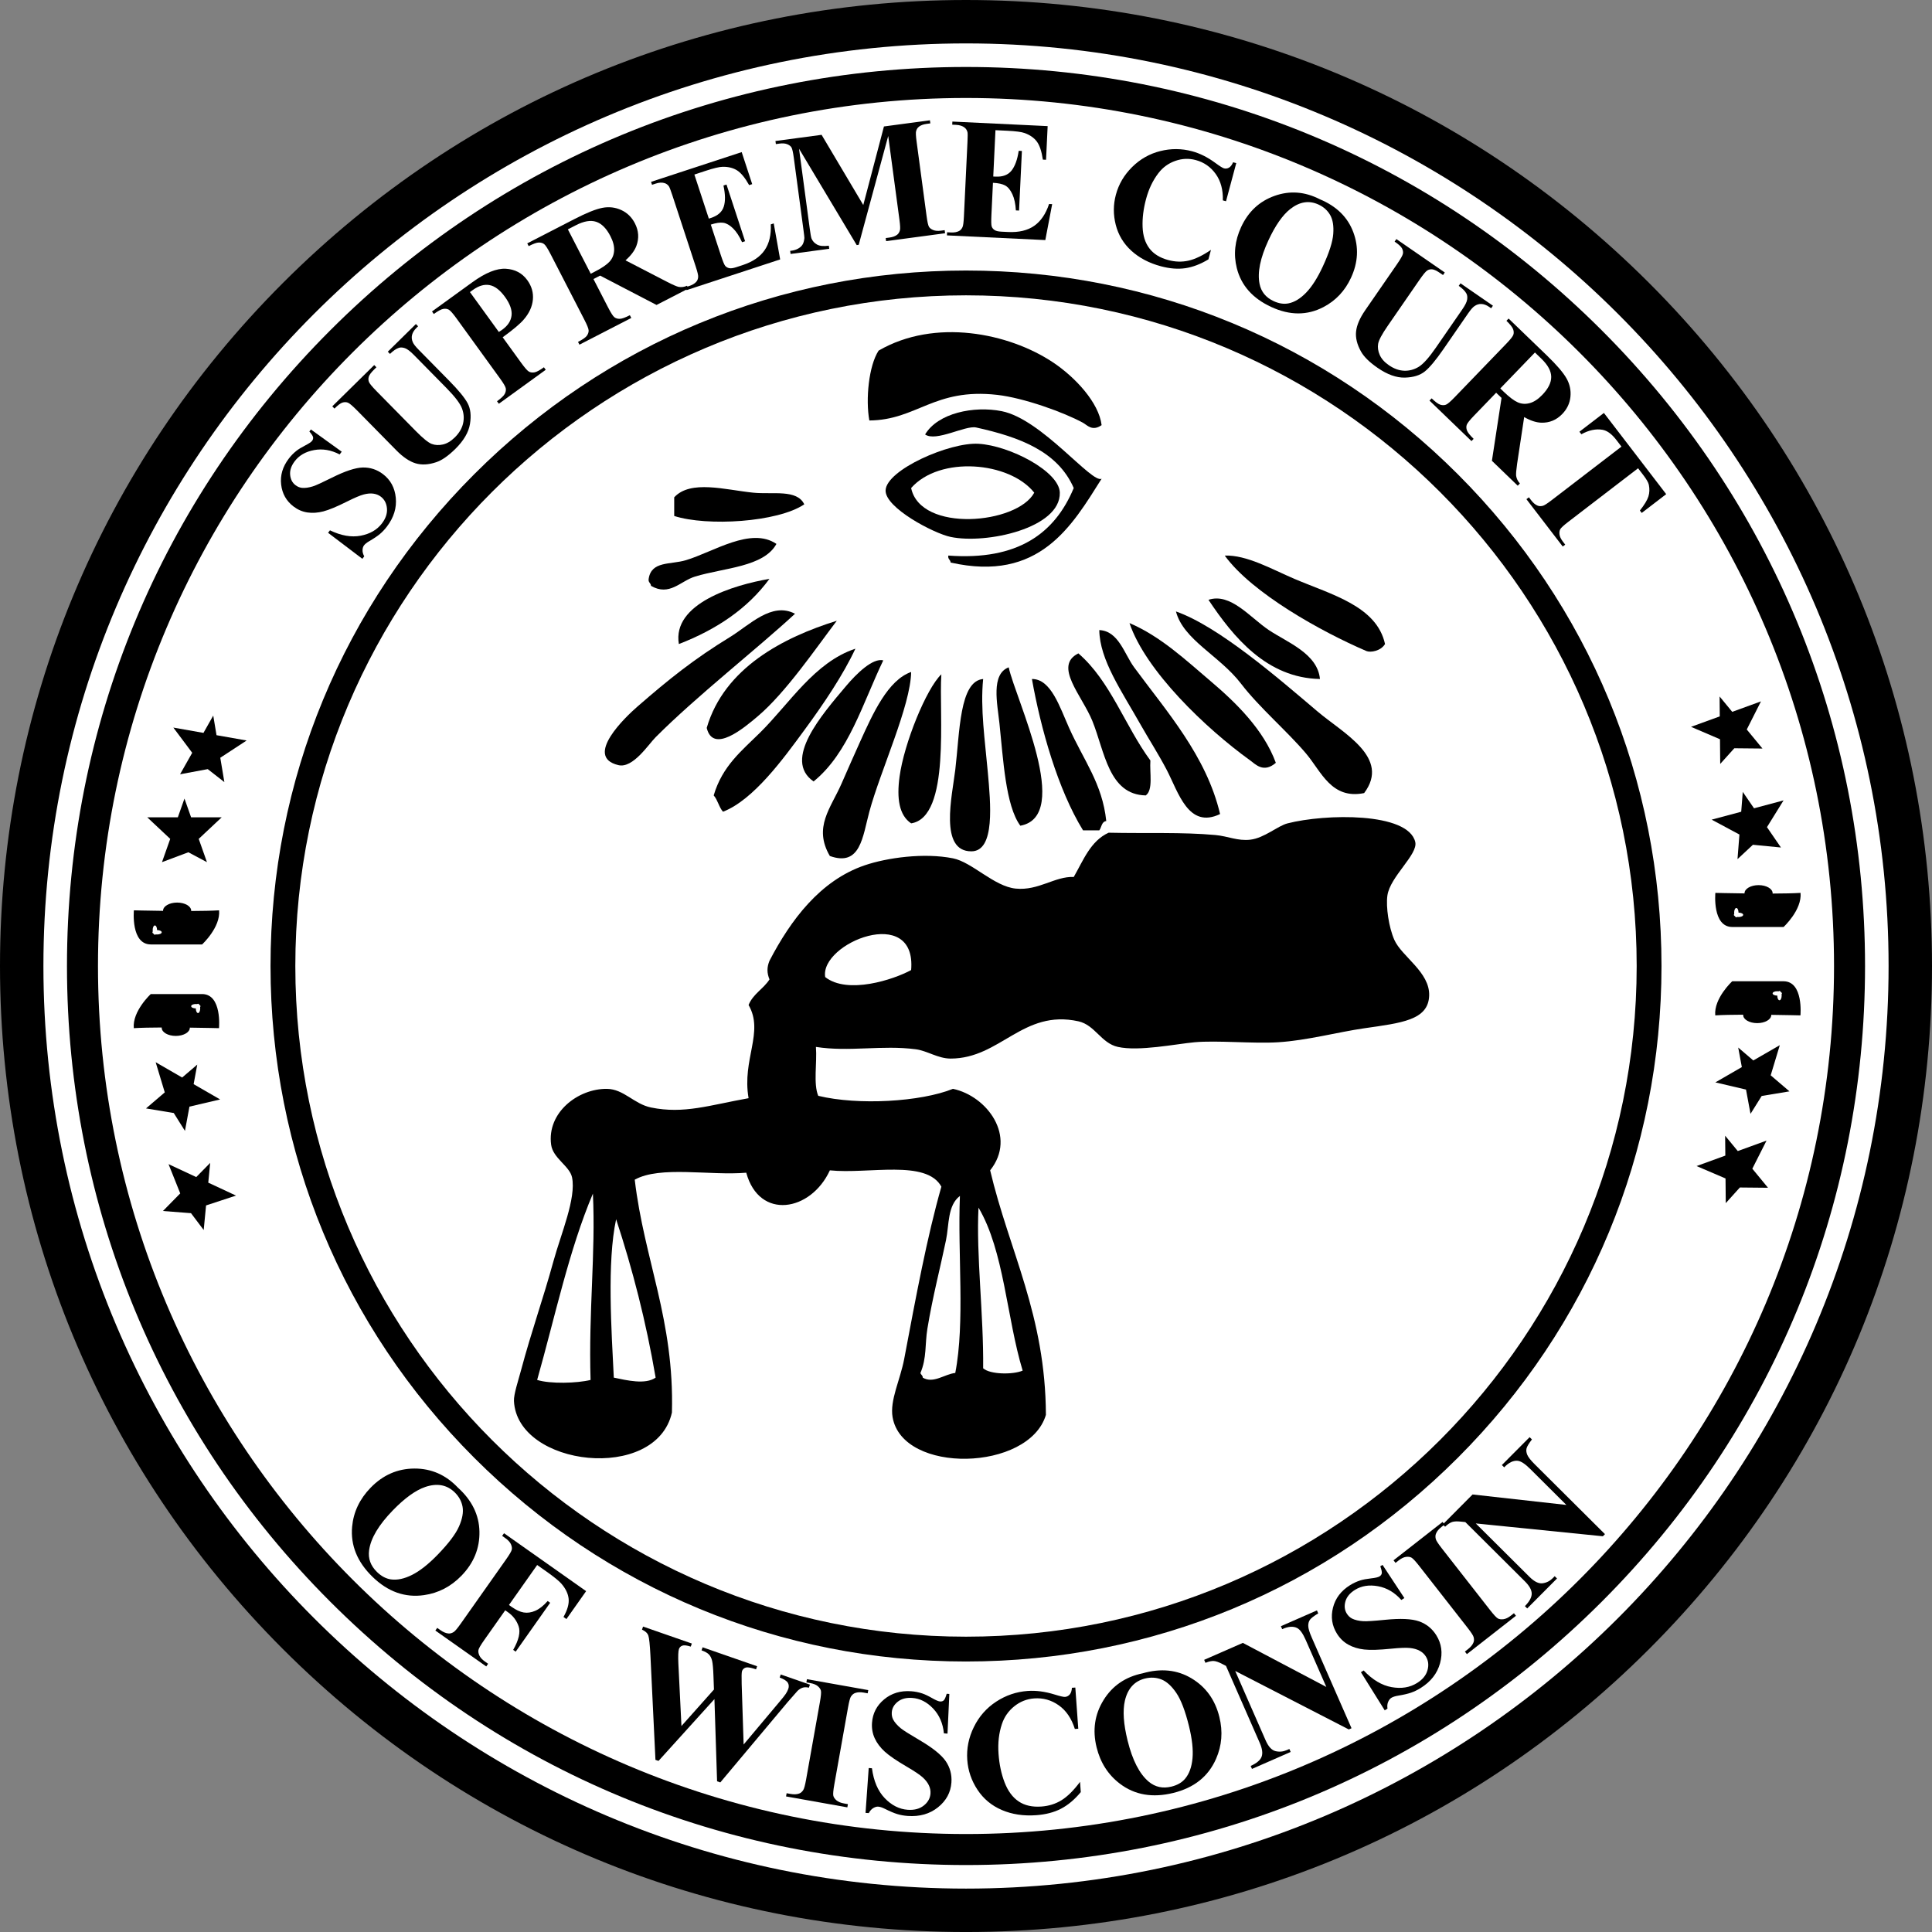 <?xml version="1.0" encoding="UTF-8" standalone="no"?>
<!-- Generator: Adobe Illustrator 15.1.0, SVG Export Plug-In . SVG Version: 6.00 Build 0)  -->

<svg
   xmlns:dc="http://purl.org/dc/elements/1.1/"
   xmlns:cc="http://creativecommons.org/ns#"
   xmlns:rdf="http://www.w3.org/1999/02/22-rdf-syntax-ns#"
   xmlns:svg="http://www.w3.org/2000/svg"
   xmlns="http://www.w3.org/2000/svg"
   xmlns:sodipodi="http://sodipodi.sourceforge.net/DTD/sodipodi-0.dtd"
   xmlns:inkscape="http://www.inkscape.org/namespaces/inkscape"
   version="1.1"
   id="Layer_4"
   x="0px"
   y="0px"
   width="249.999"
   height="250.001"
   viewBox="0 0 249.999 250.001"
   enable-background="new 0 0 255 255.001"
   xml:space="preserve"
   inkscape:version="0.48.1 "
   sodipodi:docname="AJAX.svg"><rect x="0" y="0" width="249.999" height="250.001" fill="#808080" stroke="none"/><defs
   id="defs158" /><sodipodi:namedview
   pagecolor="#ffffff"
   bordercolor="#666666"
   borderopacity="1"
   objecttolerance="10"
   gridtolerance="10"
   guidetolerance="10"
   inkscape:pageopacity="0"
   inkscape:pageshadow="2"
   inkscape:window-width="640"
   inkscape:window-height="480"
   id="namedview156"
   showgrid="false"
   fit-margin-top="0"
   fit-margin-left="0"
   fit-margin-right="0"
   fit-margin-bottom="0"
   inkscape:zoom="1.0235254"
   inkscape:cx="125"
   inkscape:cy="125.0005"
   inkscape:window-x="0"
   inkscape:window-y="0"
   inkscape:window-maximized="0"
   inkscape:current-layer="g7" />
<g
   id="g3"
   transform="translate(-2.5,-2.5)">
	<circle
   cx="127.5"
   cy="128.167"
   r="122.191"
   id="circle5"
   sodipodi:cx="127.5"
   sodipodi:cy="128.16701"
   sodipodi:rx="122.191"
   sodipodi:ry="122.191"
   style="fill:#ffffff"
   d="m 249.691,128.167 c 0,67.484 -54.707,122.191 -122.191,122.191 -67.484,0 -122.191,-54.707 -122.191,-122.191 C 5.309,60.683 60.016,5.976 127.5,5.976 c 67.484,0 122.191,54.707 122.191,122.191 z" />
	<g
   id="g7">
		<path
   d="m 127.5,217.496 c -24.038,0 -46.638,-9.361 -63.636,-26.359 C 46.866,174.139 37.505,151.539 37.505,127.5 c 0,-24.039 9.361,-46.638 26.359,-63.636 16.998,-16.998 39.598,-26.358 63.636,-26.358 24.039,0 46.639,9.361 63.637,26.358 16.998,16.998 26.359,39.598 26.359,63.636 0,24.039 -9.361,46.639 -26.359,63.637 -16.998,16.998 -39.598,26.359 -63.637,26.359 z m 0,-176.781 c -47.853,0 -86.785,38.932 -86.785,86.785 0,47.854 38.932,86.785 86.785,86.785 47.854,0 86.785,-38.932 86.785,-86.785 0,-47.853 -38.931,-86.785 -86.785,-86.785 z"
   id="path9"
   inkscape:connector-curvature="0" />
		<path
   d="m 127.5,243.835 c -31.074,0 -60.288,-12.101 -82.261,-34.073 C 23.266,187.79 11.166,158.574 11.166,127.5 11.166,96.426 23.267,67.212 45.239,45.24 67.212,23.267 96.426,11.166 127.5,11.166 c 31.074,0 60.288,12.101 82.262,34.074 21.973,21.973 34.073,51.187 34.073,82.26 0,31.074 -12.101,60.289 -34.073,82.262 -21.974,21.972 -51.188,34.073 -82.262,34.073 z m 0,-228.656 c -61.934,0 -112.321,50.387 -112.321,112.321 0,61.935 50.387,112.322 112.321,112.322 61.935,0 112.322,-50.388 112.322,-112.322 0,-61.934 -50.387,-112.321 -112.322,-112.321 z"
   id="path11"
   inkscape:connector-curvature="0" />
		<path
   d="m 127.5,252.501 c -33.389,0 -64.779,-13.002 -88.389,-36.612 C 15.502,192.279 2.5,160.89 2.5,127.501 2.5,94.112 15.502,62.721 39.112,39.112 62.722,15.503 94.111,2.5 127.5,2.5 c 33.388,0 64.779,13.002 88.388,36.612 23.609,23.61 36.611,55 36.611,88.389 0,33.389 -13.002,64.778 -36.611,88.388 -23.609,23.61 -54.999,36.612 -88.388,36.612 z m 0,-244.383 C 61.673,8.118 8.118,61.673 8.118,127.501 c 0,65.827 53.555,119.382 119.382,119.382 65.827,0 119.381,-53.555 119.381,-119.382 C 246.882,61.673 193.328,8.118 127.5,8.118 z"
   id="path13"
   inkscape:connector-curvature="0" />
		<g
   id="g15">
			<g
   id="XMLID_1_">
				<g
   id="g18">
					<path
   d="m 182.921,124.109 c 0.963,2.179 4.619,4.173 4.511,7.23 -0.112,3.183 -3.6,3.527 -8.415,4.222 -3.403,0.49 -7.376,1.573 -11.124,1.806 -3.214,0.201 -7.905,-0.265 -10.822,0 -2.42,0.225 -7.211,1.208 -9.916,0.603 -2.171,-0.481 -2.957,-2.837 -5.112,-3.314 -7.199,-1.586 -10.092,4.823 -16.533,4.823 -1.629,0 -3.034,-1.012 -4.506,-1.204 -4.37,-0.574 -8.64,0.369 -12.925,-0.305 0.164,2.046 -0.354,4.775 0.301,6.328 5.165,1.256 13.25,0.782 17.432,-0.903 4.406,0.927 8.311,6.16 4.812,10.546 2.476,10.478 7.163,18.736 7.215,31.642 -2.175,7.315 -18.551,7.729 -19.839,0.301 -0.381,-2.187 1,-4.867 1.501,-7.532 1.545,-8.182 2.945,-15.746 4.812,-22.299 -1.958,-3.56 -9.426,-1.598 -14.43,-2.111 -2.452,5.337 -9.133,6.493 -10.819,0.305 -4.703,0.405 -11.147,-0.931 -14.43,0.903 1.228,10.421 5.132,18.162 4.812,30.133 -2.035,9.085 -20.048,7.019 -20.441,-1.505 -0.036,-0.855 0.538,-2.561 0.903,-3.921 1.408,-5.261 2.809,-9.065 4.209,-14.161 0.975,-3.556 2.961,-8.143 2.404,-10.847 -0.301,-1.461 -2.468,-2.468 -2.705,-4.222 -0.565,-4.169 3.487,-7.271 7.215,-7.231 2.191,0.024 3.499,1.959 5.71,2.412 4.261,0.875 7.62,-0.313 12.624,-1.204 -0.878,-5.024 2.035,-8.547 0,-12.055 0.57,-1.437 1.926,-2.087 2.705,-3.314 -0.345,-0.847 -0.345,-1.569 0,-2.412 2.749,-5.284 6.573,-10.396 12.323,-12.355 2.877,-0.979 7.665,-1.653 11.42,-0.902 2.48,0.493 5.317,3.64 8.118,3.916 2.965,0.297 5.064,-1.608 7.512,-1.505 1.248,-2.171 2.167,-4.658 4.51,-5.726 4.88,0.112 9.527,-0.093 13.829,0.301 1.617,0.148 2.873,0.794 4.506,0.602 1.814,-0.213 3.539,-1.781 4.812,-2.11 4.896,-1.256 15.618,-1.469 16.533,2.411 0.377,1.617 -3.274,4.486 -3.607,6.931 -0.205,1.458 0.181,4.097 0.895,5.723 z m -53.202,55.446 c 0.883,0.807 3.856,0.847 5.112,0.301 -2.079,-6.854 -2.392,-15.481 -5.714,-21.092 -0.309,6.248 0.674,13.78 0.602,20.791 z m -3.608,0.605 c 1.276,-6.557 0.293,-15.377 0.602,-22.905 -1.617,1.22 -1.384,3.704 -1.802,5.727 -0.738,3.556 -1.721,7.279 -2.408,11.453 -0.329,2.01 -0.068,3.775 -0.899,5.726 0.056,0.241 0.301,0.297 0.301,0.603 1.365,0.825 2.842,-0.467 4.206,-0.604 z m -5.71,-52.135 c 0.73,-8.583 -11.854,-3.487 -11.12,0.907 2.886,2.276 8.812,0.349 11.12,-0.907 z m -38.475,52.738 c 1.701,0.356 4.093,0.931 5.413,0 -1.244,-7.292 -3.001,-14.069 -5.112,-20.494 -1.2,5.549 -0.598,14.442 -0.301,20.494 z m -3.006,0.3 c -0.273,-8.885 0.67,-16.345 0.301,-24.109 -3.106,7.332 -4.908,15.976 -7.215,24.109 1.713,0.534 5.184,0.43 6.914,0 z"
   id="path20"
   inkscape:connector-curvature="0" />
					<path
   d="m 181.721,85.838 c -0.565,0.923 -1.894,1.124 -2.407,0.907 -5.847,-2.508 -14.812,-7.496 -18.335,-12.355 2.854,-0.097 6.063,1.753 9.017,3.014 4.835,2.058 10.65,3.523 11.725,8.434 z"
   id="path22"
   inkscape:connector-curvature="0" />
					<path
   d="m 173.005,94.579 c 3.311,2.809 9.467,5.955 6.012,10.546 -4.237,0.851 -5.53,-2.769 -7.517,-5.121 -2.428,-2.877 -6.055,-5.959 -8.414,-9.041 -2.781,-3.627 -7.46,-5.654 -8.419,-9.342 5.541,1.942 13.242,8.64 18.338,12.958 z"
   id="path24"
   inkscape:connector-curvature="0" />
					<path
   d="m 166.689,84.033 c 2.399,1.601 6.3,3.038 6.612,6.328 -6.894,-0.128 -11.212,-5.429 -14.426,-10.245 2.866,-0.951 5.378,2.288 7.814,3.917 z"
   id="path26"
   inkscape:connector-curvature="0" />
					<path
   d="m 167.592,101.208 c -1.589,1.372 -2.637,0.18 -3.307,-0.301 -5.799,-4.177 -13.56,-11.633 -15.63,-17.781 4.041,1.721 7.323,4.823 10.521,7.536 3.235,2.741 6.839,6.248 8.416,10.546 z"
   id="path28"
   inkscape:connector-curvature="0" />
					<path
   d="m 160.377,107.837 c -4.109,1.971 -5.386,-2.805 -6.91,-5.726 -1.096,-2.087 -2.38,-4.081 -3.307,-5.723 -2.54,-4.498 -5.357,-8.487 -5.413,-12.355 2.5,0.112 3.226,3.074 4.51,4.819 4.185,5.69 9.347,11.453 11.12,18.985 z"
   id="path30"
   inkscape:connector-curvature="0" />
					<path
   d="m 151.36,100.907 c -0.117,1.589 0.389,3.804 -0.599,4.519 -4.819,-0.092 -5.313,-5.702 -6.914,-9.643 -1.336,-3.282 -5.068,-7.126 -1.806,-8.736 4.15,3.575 6.04,9.413 9.319,13.86 z"
   id="path32"
   inkscape:connector-curvature="0" />
					<path
   d="m 145.649,108.74 c -0.618,0.084 -0.598,0.807 -0.902,1.207 -0.698,0 -1.4,0 -2.103,0 -3.255,-5.28 -5.478,-13.186 -6.614,-19.586 2.464,-0.016 3.583,3.588 4.811,6.329 1.871,4.181 4.307,7.206 4.808,12.05 z"
   id="path34"
   inkscape:connector-curvature="0" />
					<path
   d="m 132.123,55.706 c 5.185,1.031 11.673,9.43 12.925,8.74 -3.841,6.095 -8.026,13.439 -19.539,10.847 -0.016,-0.385 -0.385,-0.417 -0.297,-0.903 8.98,0.666 13.78,-2.857 16.228,-8.74 -2.071,-4.755 -7.031,-6.601 -12.625,-7.833 -1.405,-0.305 -5.189,1.894 -6.609,0.903 1.654,-2.773 6.305,-3.732 9.917,-3.014 z"
   id="path36"
   inkscape:connector-curvature="0" />
					<path
   d="m 145.048,57.512 c -1.216,0.851 -1.87,-0.008 -2.403,-0.301 -2.46,-1.348 -7.645,-3.222 -11.12,-3.616 -8.158,-0.919 -10.361,3.263 -16.533,3.315 -0.498,-2.745 -0.076,-7.075 1.2,-9.041 7.292,-4.229 16.838,-2.279 22.544,1.509 2.909,1.93 5.958,5.228 6.312,8.134 z"
   id="path38"
   inkscape:connector-curvature="0" />
					<path
   d="m 139.639,66.252 c 0.104,4.591 -9.502,6.693 -14.129,5.726 -2.203,-0.461 -8.495,-3.78 -8.415,-6.027 0.092,-2.644 8.267,-6.248 12.022,-6.027 4.041,0.236 10.461,3.575 10.522,6.328 z m -3.307,0 c -3.207,-4.041 -12.243,-4.792 -15.931,-0.602 1.212,5.814 13.716,4.695 15.931,0.602 z"
   id="path40"
   inkscape:connector-curvature="0" />
					<path
   d="m 133.025,88.852 c 0.879,4.101 8.307,19.258 1.505,20.494 -1.922,-2.604 -2.215,-8.667 -2.705,-13.262 -0.268,-2.504 -1.127,-6.357 1.2,-7.232 z"
   id="path42"
   inkscape:connector-curvature="0" />
					<path
   d="m 130.321,102.412 c 0.353,3.957 0.987,10.216 -2.103,10.249 -4.229,0.036 -2.508,-7.187 -2.106,-10.549 0.582,-4.856 0.534,-11.485 3.607,-11.75 -0.382,3.815 0.237,7.949 0.602,12.05 z"
   id="path44"
   inkscape:connector-curvature="0" />
					<path
   d="m 124.31,89.755 c -0.345,5.008 1.24,18.487 -3.909,19.286 -1.577,-1.056 -1.874,-3.259 -1.501,-6.023 0.582,-4.342 3.475,-11.429 5.41,-13.263 z"
   id="path46"
   inkscape:connector-curvature="0" />
					<path
   d="m 120.401,89.454 c -0.068,4.39 -3.977,12.773 -5.409,18.082 -0.871,3.223 -1.136,7.159 -5.112,5.727 -2.171,-3.725 0.128,-6.196 1.504,-9.342 0.815,-1.866 1.669,-3.8 2.404,-5.425 1.669,-3.693 3.611,-7.995 6.613,-9.042 z"
   id="path48"
   inkscape:connector-curvature="0" />
					<path
   d="m 111.986,91.264 c 1.369,-1.625 3.455,-3.652 4.808,-3.315 -2.673,5.558 -4.475,11.986 -9.017,15.67 -4.053,-2.801 1.119,-8.691 4.209,-12.355 z"
   id="path50"
   inkscape:connector-curvature="0" />
					<path
   d="m 113.186,86.44 c -1.545,3.323 -4.037,7.051 -6.613,10.55 -2.689,3.66 -6.557,9.017 -10.518,10.546 -0.521,-0.582 -0.682,-1.529 -1.204,-2.111 1.127,-3.824 3.62,-5.767 6.011,-8.134 3.833,-3.796 7.035,-9.097 12.324,-10.851 z"
   id="path52"
   inkscape:connector-curvature="0" />
					<path
   d="m 110.782,82.825 c -2.681,3.52 -6.573,9.262 -10.221,12.356 -1.802,1.529 -5.799,4.899 -6.613,1.509 2.271,-7.782 9.94,-11.722 16.834,-13.865 z"
   id="path54"
   inkscape:connector-curvature="0" />
					<path
   d="m 96.954,84.936 c 2.512,-1.533 5.414,-4.615 8.419,-3.014 -5.052,4.663 -12.708,10.63 -18.034,15.971 -0.931,0.931 -2.933,4.057 -4.811,3.616 -4.583,-1.08 1.051,-6.353 2.403,-7.532 4.117,-3.588 7.384,-6.204 12.023,-9.041 z"
   id="path56"
   inkscape:connector-curvature="0" />
					<path
   d="m 99.963,66.252 c 2.524,0.257 5.666,-0.478 6.609,1.509 -3.451,2.328 -12.592,2.873 -16.83,1.505 0,-0.803 0,-1.605 0,-2.412 2.115,-2.304 6.626,-0.967 10.221,-0.602 z"
   id="path58"
   inkscape:connector-curvature="0" />
					<path
   d="m 91.244,74.992 c 3.595,-1.075 8.403,-4.362 11.726,-2.11 -1.637,2.993 -6.782,3.085 -10.522,4.221 -1.914,0.578 -3.307,2.601 -5.71,1.204 -0.016,-0.385 -0.385,-0.417 -0.301,-0.903 0.348,-2.34 2.808,-1.814 4.807,-2.412 z"
   id="path60"
   inkscape:connector-curvature="0" />
					<path
   d="m 102.066,77.404 c -2.845,3.876 -6.878,6.565 -11.722,8.435 -0.89,-5.233 7.087,-7.645 11.722,-8.435 z"
   id="path62"
   inkscape:connector-curvature="0" />
				</g>
				<g
   id="g64">
				</g>
			</g>
			<g
   id="g66">
				<path
   d="m 42.73,58.073 3.989,2.875 -0.27,0.355 c -1.109,-0.577 -2.211,-0.765 -3.306,-0.563 -1.095,0.202 -1.932,0.684 -2.51,1.447 -0.447,0.589 -0.644,1.175 -0.589,1.757 0.055,0.582 0.286,1.029 0.696,1.34 0.26,0.197 0.537,0.312 0.831,0.344 0.399,0.039 0.871,-0.026 1.417,-0.194 0.396,-0.127 1.209,-0.498 2.439,-1.111 1.719,-0.862 3.06,-1.305 4.024,-1.329 0.96,-0.018 1.827,0.267 2.601,0.854 0.982,0.745 1.536,1.769 1.663,3.07 0.127,1.302 -0.256,2.542 -1.15,3.721 -0.28,0.37 -0.583,0.69 -0.908,0.963 -0.325,0.272 -0.78,0.578 -1.364,0.917 -0.326,0.189 -0.557,0.374 -0.693,0.553 -0.114,0.15 -0.177,0.353 -0.188,0.608 -0.011,0.255 0.062,0.524 0.22,0.809 l -0.243,0.32 -4.436,-3.365 0.243,-0.32 c 1.44,0.692 2.763,0.925 3.969,0.697 1.206,-0.228 2.126,-0.76 2.761,-1.598 0.491,-0.647 0.706,-1.296 0.645,-1.947 -0.061,-0.651 -0.326,-1.155 -0.793,-1.509 -0.277,-0.21 -0.602,-0.34 -0.973,-0.391 -0.372,-0.05 -0.789,-0.013 -1.25,0.11 -0.462,0.123 -1.169,0.423 -2.124,0.901 -1.336,0.67 -2.366,1.098 -3.091,1.286 -0.725,0.188 -1.411,0.234 -2.058,0.139 -0.646,-0.095 -1.244,-0.351 -1.793,-0.767 -0.936,-0.71 -1.473,-1.658 -1.609,-2.845 -0.137,-1.187 0.191,-2.303 0.984,-3.349 0.289,-0.381 0.616,-0.715 0.979,-1.003 0.275,-0.219 0.655,-0.452 1.138,-0.7 0.483,-0.248 0.784,-0.449 0.903,-0.605 0.114,-0.15 0.157,-0.304 0.131,-0.46 -0.027,-0.157 -0.188,-0.406 -0.483,-0.749 l 0.198,-0.261 z"
   id="path68"
   inkscape:connector-curvature="0" />
				<path
   d="m 45.498,55.079 5.425,-5.34 0.282,0.287 -0.271,0.267 c -0.408,0.402 -0.646,0.721 -0.715,0.956 -0.068,0.235 -0.062,0.46 0.021,0.673 0.083,0.213 0.419,0.62 1.009,1.219 l 5.066,5.146 c 0.926,0.94 1.61,1.493 2.052,1.658 0.442,0.166 0.925,0.188 1.449,0.069 0.524,-0.119 1.034,-0.423 1.53,-0.911 0.568,-0.559 0.927,-1.164 1.076,-1.814 0.148,-0.65 0.101,-1.297 -0.143,-1.942 -0.244,-0.646 -0.915,-1.526 -2.013,-2.642 L 56.047,48.42 c -0.463,-0.47 -0.843,-0.758 -1.139,-0.863 -0.297,-0.105 -0.558,-0.122 -0.784,-0.052 -0.349,0.11 -0.736,0.374 -1.16,0.791 l -0.282,-0.287 3.635,-3.578 0.282,0.287 -0.217,0.214 c -0.294,0.29 -0.481,0.591 -0.561,0.903 -0.08,0.313 -0.046,0.63 0.1,0.955 0.096,0.231 0.354,0.562 0.777,0.99 l 3.929,3.991 c 1.216,1.235 2.012,2.207 2.388,2.914 0.376,0.708 0.476,1.602 0.298,2.682 -0.178,1.081 -0.812,2.157 -1.901,3.23 -0.909,0.895 -1.731,1.465 -2.466,1.711 -1.002,0.335 -1.897,0.382 -2.685,0.14 C 55.473,62.206 54.65,61.649 53.79,60.776 L 48.725,55.63 C 48.13,55.026 47.726,54.683 47.514,54.602 47.302,54.52 47.07,54.518 46.818,54.593 c -0.252,0.075 -0.597,0.333 -1.037,0.776 l -0.283,-0.29 z"
   id="path70"
   inkscape:connector-curvature="0" />
				<path
   d="m 67.546,46.143 2.399,3.312 c 0.468,0.646 0.802,1.023 1.002,1.133 0.201,0.11 0.438,0.142 0.713,0.095 0.275,-0.047 0.682,-0.266 1.222,-0.658 l 0.236,0.326 -6.068,4.396 -0.236,-0.326 c 0.552,-0.4 0.889,-0.722 1.011,-0.967 0.122,-0.245 0.163,-0.479 0.124,-0.701 -0.04,-0.222 -0.294,-0.656 -0.762,-1.301 l -5.614,-7.75 c -0.468,-0.646 -0.802,-1.023 -1.002,-1.133 -0.201,-0.11 -0.437,-0.143 -0.708,-0.098 -0.272,0.045 -0.681,0.265 -1.227,0.661 L 58.4,42.805 63.605,39.034 c 1.714,-1.242 3.165,-1.828 4.353,-1.757 1.188,0.071 2.114,0.563 2.777,1.479 0.562,0.775 0.801,1.613 0.72,2.513 -0.082,0.901 -0.473,1.757 -1.174,2.569 -0.467,0.554 -1.379,1.322 -2.735,2.305 z m -4.236,-5.848 3.739,5.161 c 0.203,-0.129 0.354,-0.229 0.453,-0.302 0.716,-0.519 1.114,-1.131 1.193,-1.838 0.08,-0.706 -0.204,-1.505 -0.851,-2.398 -0.643,-0.886 -1.306,-1.395 -1.992,-1.525 -0.685,-0.13 -1.412,0.083 -2.181,0.641 l -0.361,0.261 z"
   id="path72"
   inkscape:connector-curvature="0" />
				<path
   d="m 79.293,38.608 1.892,3.674 c 0.365,0.709 0.639,1.133 0.82,1.271 0.181,0.138 0.41,0.207 0.686,0.203 0.275,-0.003 0.713,-0.159 1.312,-0.468 l 0.185,0.357 -6.709,3.456 -0.184,-0.357 c 0.605,-0.313 0.987,-0.58 1.146,-0.804 0.158,-0.224 0.234,-0.449 0.228,-0.674 -0.006,-0.226 -0.191,-0.692 -0.557,-1.401 L 73.73,35.357 c -0.365,-0.708 -0.639,-1.133 -0.82,-1.271 -0.181,-0.138 -0.41,-0.207 -0.686,-0.204 -0.276,0.003 -0.713,0.16 -1.313,0.468 l -0.184,-0.358 6.09,-3.137 c 1.585,-0.817 2.802,-1.305 3.649,-1.464 0.848,-0.16 1.655,-0.064 2.423,0.287 0.768,0.351 1.356,0.923 1.764,1.715 0.498,0.967 0.562,1.945 0.191,2.935 -0.239,0.629 -0.707,1.249 -1.403,1.86 l 5.438,2.814 c 0.708,0.361 1.185,0.568 1.432,0.62 0.367,0.064 0.73,0.016 1.088,-0.145 l 0.184,0.358 -4.128,2.126 -7.302,-3.799 -0.86,0.446 z m -3.311,-6.429 2.958,5.743 0.551,-0.284 c 0.896,-0.461 1.523,-0.889 1.884,-1.282 0.36,-0.394 0.557,-0.87 0.591,-1.43 0.034,-0.56 -0.127,-1.185 -0.482,-1.874 -0.515,-0.999 -1.128,-1.617 -1.841,-1.853 -0.713,-0.236 -1.588,-0.087 -2.626,0.447 l -1.035,0.533 z"
   id="path74"
   inkscape:connector-curvature="0" />
				<path
   d="m 92.352,25.087 1.871,5.704 0.279,-0.092 c 0.889,-0.291 1.441,-0.782 1.657,-1.471 0.217,-0.689 0.202,-1.596 -0.045,-2.72 l 0.393,-0.129 2.407,7.336 -0.393,0.128 c -0.345,-0.771 -0.734,-1.369 -1.166,-1.792 -0.433,-0.422 -0.854,-0.664 -1.262,-0.725 -0.409,-0.06 -0.948,0.019 -1.616,0.238 l 1.295,3.947 c 0.253,0.771 0.44,1.233 0.563,1.383 0.122,0.151 0.291,0.252 0.506,0.303 0.215,0.052 0.522,0.012 0.922,-0.119 L 98.6,36.803 c 1.309,-0.429 2.258,-1.077 2.848,-1.941 0.59,-0.865 0.854,-1.974 0.791,-3.327 l 0.382,-0.125 0.831,4.66 -12.11,3.973 -0.125,-0.382 0.465,-0.153 c 0.406,-0.133 0.71,-0.313 0.91,-0.539 0.147,-0.155 0.231,-0.366 0.25,-0.632 0.021,-0.19 -0.083,-0.637 -0.313,-1.339 L 89.505,27.781 C 89.297,27.148 89.152,26.764 89.07,26.631 88.922,26.412 88.734,26.268 88.505,26.198 88.18,26.091 87.79,26.112 87.336,26.261 l -0.465,0.152 -0.125,-0.382 11.728,-3.848 1.359,4.143 -0.393,0.129 c -0.532,-0.947 -1.051,-1.582 -1.558,-1.904 -0.507,-0.322 -1.124,-0.478 -1.853,-0.468 -0.426,0.002 -1.17,0.178 -2.231,0.526 l -1.446,0.478 z"
   id="path76"
   inkscape:connector-curvature="0" />
				<path
   d="m 114.207,29.031 2.675,-10.167 5.949,-0.797 0.054,0.399 -0.474,0.063 c -0.432,0.058 -0.766,0.18 -1.004,0.365 -0.167,0.125 -0.288,0.313 -0.363,0.564 -0.056,0.183 -0.036,0.637 0.062,1.363 l 1.292,9.636 c 0.101,0.748 0.202,1.209 0.307,1.386 0.104,0.176 0.288,0.318 0.551,0.425 0.263,0.107 0.599,0.133 1.009,0.079 l 0.475,-0.063 0.053,0.399 -7.631,1.022 -0.054,-0.399 0.474,-0.063 c 0.431,-0.058 0.766,-0.179 1.004,-0.365 0.167,-0.125 0.287,-0.316 0.362,-0.575 0.056,-0.183 0.035,-0.641 -0.063,-1.374 l -1.452,-10.832 -3.818,14.083 -0.258,0.035 -7.465,-12.473 1.38,10.293 c 0.096,0.719 0.173,1.158 0.231,1.319 0.142,0.347 0.384,0.612 0.727,0.797 0.343,0.185 0.849,0.232 1.517,0.142 l 0.053,0.399 -5.001,0.67 -0.053,-0.399 0.15,-0.021 c 0.325,-0.036 0.619,-0.128 0.885,-0.277 0.265,-0.149 0.457,-0.326 0.576,-0.533 0.119,-0.206 0.195,-0.483 0.229,-0.832 0.003,-0.081 -0.039,-0.448 -0.126,-1.102 l -1.24,-9.248 c -0.099,-0.74 -0.201,-1.196 -0.304,-1.369 -0.104,-0.172 -0.287,-0.313 -0.55,-0.42 -0.263,-0.107 -0.599,-0.134 -1.009,-0.079 l -0.463,0.062 -0.054,-0.399 5.971,-0.8 5.396,9.086 z"
   id="path78"
   inkscape:connector-curvature="0" />
				<path
   d="m 131.312,19.345 -0.286,5.996 0.293,0.014 c 0.935,0.044 1.625,-0.216 2.073,-0.783 0.448,-0.567 0.757,-1.419 0.928,-2.558 l 0.413,0.02 -0.368,7.712 -0.413,-0.02 c -0.047,-0.844 -0.197,-1.541 -0.45,-2.09 -0.253,-0.549 -0.56,-0.925 -0.921,-1.127 -0.36,-0.202 -0.892,-0.32 -1.594,-0.354 l -0.198,4.149 c -0.039,0.811 -0.028,1.309 0.033,1.493 0.06,0.185 0.181,0.339 0.364,0.464 0.183,0.125 0.484,0.197 0.904,0.217 l 0.879,0.042 c 1.376,0.065 2.494,-0.201 3.354,-0.798 0.859,-0.598 1.501,-1.54 1.925,-2.826 l 0.402,0.019 -0.886,4.65 -12.73,-0.607 0.019,-0.402 0.489,0.023 c 0.427,0.02 0.775,-0.04 1.043,-0.179 0.193,-0.092 0.346,-0.259 0.459,-0.5 0.088,-0.17 0.149,-0.624 0.185,-1.363 l 0.462,-9.689 c 0.032,-0.667 0.033,-1.077 0.004,-1.23 -0.061,-0.257 -0.185,-0.458 -0.374,-0.605 -0.266,-0.216 -0.637,-0.335 -1.115,-0.358 l -0.489,-0.023 0.019,-0.402 12.329,0.588 -0.208,4.356 -0.413,-0.02 c -0.159,-1.075 -0.417,-1.853 -0.776,-2.334 -0.358,-0.481 -0.879,-0.848 -1.564,-1.098 -0.399,-0.149 -1.156,-0.251 -2.271,-0.304 l -1.521,-0.073 z"
   id="path80"
   inkscape:connector-curvature="0" />
				<path
   d="m 162.471,23.605 -1.325,4.936 -0.41,-0.11 c 0.038,-1.371 -0.271,-2.512 -0.927,-3.424 -0.656,-0.912 -1.517,-1.51 -2.581,-1.796 -0.889,-0.239 -1.773,-0.202 -2.652,0.11 -0.88,0.312 -1.603,0.835 -2.167,1.569 -0.725,0.939 -1.261,2.056 -1.608,3.352 -0.342,1.274 -0.493,2.478 -0.451,3.611 0.04,1.133 0.332,2.06 0.875,2.78 0.542,0.72 1.359,1.226 2.452,1.52 0.896,0.24 1.77,0.265 2.62,0.073 0.852,-0.192 1.818,-0.656 2.902,-1.394 l -0.33,1.229 c -1.021,0.619 -2.016,1 -2.98,1.142 -0.966,0.142 -2.025,0.059 -3.181,-0.251 -1.52,-0.408 -2.787,-1.075 -3.804,-2 -1.017,-0.925 -1.691,-2.045 -2.026,-3.359 -0.334,-1.313 -0.328,-2.614 0.018,-3.902 0.364,-1.358 1.065,-2.551 2.104,-3.579 1.037,-1.027 2.251,-1.715 3.639,-2.063 1.389,-0.348 2.762,-0.339 4.12,0.025 1.001,0.269 2,0.77 2.997,1.502 0.577,0.425 0.952,0.661 1.127,0.708 0.225,0.06 0.44,0.03 0.649,-0.09 0.209,-0.12 0.386,-0.353 0.53,-0.696 l 0.409,0.107 z"
   id="path82"
   inkscape:connector-curvature="0" />
				<path
   d="m 173.288,28.284 c 2.168,0.908 3.612,2.332 4.332,4.271 0.72,1.939 0.619,3.902 -0.301,5.889 -0.786,1.697 -1.975,2.96 -3.564,3.79 -2.108,1.101 -4.362,1.096 -6.764,-0.016 -2.407,-1.115 -3.892,-2.793 -4.451,-5.034 -0.443,-1.771 -0.254,-3.541 0.565,-5.311 0.92,-1.987 2.362,-3.33 4.328,-4.03 1.966,-0.699 3.918,-0.552 5.855,0.441 z m -0.174,0.686 c -1.224,-0.566 -2.444,-0.373 -3.661,0.582 -0.995,0.785 -1.938,2.139 -2.826,4.06 -1.058,2.283 -1.438,4.156 -1.141,5.62 0.205,1.022 0.812,1.766 1.818,2.232 0.678,0.313 1.319,0.412 1.926,0.292 0.773,-0.153 1.536,-0.617 2.286,-1.392 0.75,-0.775 1.47,-1.906 2.158,-3.392 0.82,-1.77 1.269,-3.17 1.347,-4.201 0.077,-1.031 -0.055,-1.845 -0.397,-2.443 -0.342,-0.598 -0.846,-1.051 -1.51,-1.358 z"
   id="path84"
   inkscape:connector-curvature="0" />
				<path
   d="m 183.189,33.435 6.265,4.325 -0.229,0.331 -0.313,-0.216 c -0.472,-0.326 -0.829,-0.5 -1.073,-0.523 -0.244,-0.023 -0.463,0.026 -0.657,0.148 -0.194,0.122 -0.53,0.528 -1.008,1.22 l -4.102,5.942 c -0.75,1.086 -1.164,1.862 -1.243,2.327 -0.079,0.465 -0.011,0.944 0.205,1.436 0.215,0.492 0.608,0.936 1.182,1.331 0.656,0.453 1.317,0.692 1.983,0.715 0.666,0.024 1.294,-0.145 1.882,-0.505 0.588,-0.36 1.326,-1.185 2.216,-2.474 l 3.417,-4.949 c 0.374,-0.542 0.586,-0.97 0.633,-1.281 0.047,-0.311 0.016,-0.571 -0.096,-0.78 -0.174,-0.322 -0.506,-0.653 -0.994,-0.99 l 0.228,-0.331 4.198,2.897 -0.229,0.332 -0.251,-0.173 c -0.34,-0.235 -0.671,-0.362 -0.992,-0.381 -0.322,-0.02 -0.628,0.073 -0.919,0.278 -0.209,0.137 -0.484,0.454 -0.827,0.949 l -3.182,4.609 c -0.984,1.426 -1.788,2.39 -2.413,2.893 -0.624,0.502 -1.483,0.768 -2.578,0.797 -1.094,0.028 -2.271,-0.392 -3.529,-1.261 -1.051,-0.725 -1.765,-1.425 -2.145,-2.101 -0.518,-0.921 -0.732,-1.792 -0.643,-2.61 0.09,-0.819 0.482,-1.733 1.179,-2.741 l 4.103,-5.942 c 0.481,-0.698 0.742,-1.159 0.782,-1.383 0.04,-0.224 -10e-4,-0.452 -0.122,-0.685 -0.12,-0.233 -0.439,-0.524 -0.957,-0.872 l 0.229,-0.332 z"
   id="path86"
   inkscape:connector-curvature="0" />
				<path
   d="m 196.101,53.319 -2.869,2.974 c -0.554,0.574 -0.867,0.97 -0.94,1.186 -0.072,0.217 -0.063,0.455 0.028,0.715 0.092,0.26 0.381,0.624 0.866,1.092 l -0.279,0.29 -5.432,-5.239 0.279,-0.29 c 0.49,0.473 0.866,0.748 1.13,0.825 0.263,0.078 0.5,0.077 0.711,-10e-4 0.212,-0.078 0.594,-0.404 1.147,-0.979 l 6.644,-6.888 c 0.554,-0.574 0.867,-0.969 0.94,-1.186 0.073,-0.217 0.063,-0.455 -0.028,-0.715 -0.093,-0.26 -0.381,-0.624 -0.866,-1.092 l 0.279,-0.29 4.932,4.756 c 1.283,1.238 2.137,2.233 2.561,2.984 0.424,0.751 0.594,1.547 0.509,2.386 -0.085,0.84 -0.438,1.581 -1.056,2.223 -0.755,0.783 -1.661,1.158 -2.718,1.126 -0.672,-0.024 -1.41,-0.267 -2.213,-0.729 l -0.914,6.054 c -0.113,0.787 -0.155,1.306 -0.125,1.556 0.058,0.368 0.221,0.696 0.486,0.983 l -0.279,0.29 -3.342,-3.224 1.245,-8.136 -0.696,-0.671 z m 5.019,-5.205 -4.483,4.649 0.445,0.43 c 0.726,0.7 1.333,1.157 1.821,1.371 0.488,0.214 1.002,0.247 1.544,0.099 0.54,-0.148 1.08,-0.501 1.618,-1.06 0.78,-0.809 1.167,-1.588 1.161,-2.34 -0.006,-0.751 -0.429,-1.531 -1.269,-2.342 l -0.837,-0.807 z"
   id="path88"
   inkscape:connector-curvature="0" />
				<path
   d="m 218.104,66.443 -3.166,2.43 -0.238,-0.311 c 0.589,-0.745 0.957,-1.352 1.104,-1.821 0.146,-0.469 0.165,-0.973 0.055,-1.509 -0.063,-0.298 -0.306,-0.72 -0.725,-1.267 l -0.669,-0.871 -9.024,6.925 c -0.598,0.459 -0.946,0.779 -1.045,0.96 -0.1,0.181 -0.131,0.411 -0.095,0.689 0.035,0.279 0.182,0.585 0.438,0.919 l 0.298,0.388 -0.319,0.245 -4.7,-6.125 0.319,-0.245 0.298,0.388 c 0.261,0.339 0.53,0.566 0.81,0.681 0.195,0.088 0.424,0.1 0.686,0.036 0.187,-0.042 0.573,-0.289 1.16,-0.739 l 9.024,-6.925 -0.649,-0.846 c -0.604,-0.788 -1.211,-1.232 -1.818,-1.333 -0.85,-0.143 -1.756,0.05 -2.721,0.58 l -0.251,-0.328 3.166,-2.43 8.062,10.509 z"
   id="path90"
   inkscape:connector-curvature="0" />
			</g>
			<g
   id="g92">
				<path
   d="m 61.743,194.987 c 1.824,1.645 2.756,3.548 2.796,5.71 0.04,2.161 -0.738,4.063 -2.332,5.703 -1.362,1.402 -2.971,2.238 -4.826,2.506 -2.459,0.357 -4.681,-0.427 -6.665,-2.354 -1.989,-1.932 -2.873,-4.1 -2.651,-6.503 0.176,-1.899 0.974,-3.58 2.394,-5.042 1.594,-1.642 3.481,-2.468 5.662,-2.479 2.181,-0.008 4.055,0.811 5.622,2.459 z m -0.409,0.617 c -1.011,-0.981 -2.282,-1.212 -3.812,-0.691 -1.252,0.432 -2.65,1.439 -4.191,3.027 -1.832,1.886 -2.854,3.602 -3.067,5.147 -0.151,1.079 0.19,2.022 1.022,2.83 0.56,0.544 1.159,0.862 1.798,0.955 0.816,0.116 1.728,-0.078 2.736,-0.583 1.008,-0.505 2.108,-1.371 3.302,-2.6 1.419,-1.463 2.346,-2.688 2.779,-3.678 0.433,-0.989 0.584,-1.838 0.453,-2.546 -0.131,-0.708 -0.471,-1.328 -1.02,-1.861 z"
   id="path94"
   inkscape:connector-curvature="0" />
				<path
   d="m 72.008,205.012 -3.649,5.172 0.362,0.256 c 0.557,0.393 1.071,0.631 1.542,0.712 0.471,0.082 0.968,0.012 1.492,-0.213 0.524,-0.224 1.061,-0.646 1.611,-1.269 l 0.325,0.229 -4.461,6.323 -0.325,-0.229 c 0.725,-1.278 0.96,-2.292 0.707,-3.042 -0.255,-0.75 -0.713,-1.358 -1.375,-1.825 l -0.362,-0.256 -2.719,3.854 c -0.455,0.645 -0.703,1.071 -0.745,1.282 -0.042,0.212 -0.002,0.45 0.12,0.718 0.122,0.267 0.359,0.525 0.712,0.774 l 0.418,0.294 -0.243,0.344 -6.583,-4.645 0.242,-0.344 0.418,0.295 c 0.365,0.258 0.705,0.4 1.02,0.427 0.222,0.027 0.451,-0.034 0.686,-0.184 0.173,-0.1 0.482,-0.466 0.928,-1.098 l 5.844,-8.283 c 0.454,-0.644 0.704,-1.07 0.75,-1.279 0.046,-0.209 0.007,-0.447 -0.115,-0.714 -0.123,-0.267 -0.36,-0.525 -0.713,-0.774 l -0.418,-0.294 0.243,-0.344 10.623,7.494 -2.548,3.612 -0.381,-0.269 c 0.512,-0.909 0.734,-1.693 0.666,-2.354 -0.068,-0.659 -0.38,-1.311 -0.937,-1.954 -0.306,-0.354 -0.96,-0.887 -1.963,-1.594 l -1.172,-0.822 z"
   id="path96"
   inkscape:connector-curvature="0" />
				<path
   d="m 107.305,220.491 -0.138,0.396 c -0.279,-0.073 -0.534,-0.077 -0.765,-0.014 -0.231,0.064 -0.464,0.204 -0.699,0.419 -0.073,0.07 -0.491,0.547 -1.255,1.428 l -8.741,10.423 -0.418,-0.146 -0.342,-10.636 -7.236,7.999 -0.397,-0.138 -0.652,-13.548 c -0.071,-1.364 -0.159,-2.205 -0.265,-2.523 -0.106,-0.317 -0.38,-0.577 -0.824,-0.779 l 0.138,-0.397 6.312,2.196 -0.139,0.397 c -0.513,-0.163 -0.877,-0.204 -1.094,-0.123 -0.217,0.081 -0.361,0.226 -0.434,0.434 -0.095,0.271 -0.12,0.908 -0.075,1.911 l 0.397,8.056 4.206,-4.722 -0.063,-1.754 c -0.035,-0.959 -0.093,-1.611 -0.174,-1.956 -0.081,-0.345 -0.216,-0.619 -0.406,-0.821 -0.19,-0.202 -0.511,-0.382 -0.962,-0.539 l 0.138,-0.397 7.052,2.454 -0.138,0.397 c -0.496,-0.165 -0.864,-0.249 -1.104,-0.252 -0.168,-0.002 -0.315,0.041 -0.442,0.129 -0.127,0.088 -0.216,0.208 -0.269,0.357 -0.057,0.165 -0.072,0.726 -0.044,1.682 l 0.253,7.813 4.542,-5.41 c 0.475,-0.558 0.781,-0.943 0.921,-1.16 0.14,-0.216 0.244,-0.424 0.314,-0.624 0.102,-0.294 0.082,-0.56 -0.06,-0.798 -0.142,-0.237 -0.493,-0.462 -1.053,-0.673 l 0.138,-0.397 3.778,1.316 z"
   id="path98"
   inkscape:connector-curvature="0" />
				<path
   d="m 112.22,235.956 -0.074,0.414 -7.932,-1.414 0.074,-0.414 0.503,0.09 c 0.44,0.078 0.809,0.063 1.105,-0.045 0.212,-0.07 0.394,-0.223 0.543,-0.458 0.114,-0.164 0.239,-0.627 0.375,-1.388 l 1.779,-9.979 c 0.138,-0.775 0.183,-1.268 0.136,-1.477 -0.048,-0.208 -0.183,-0.408 -0.407,-0.598 -0.224,-0.19 -0.548,-0.323 -0.974,-0.398 l -0.503,-0.09 0.074,-0.414 7.933,1.413 -0.074,0.415 -0.503,-0.09 c -0.44,-0.079 -0.809,-0.063 -1.105,0.045 -0.212,0.07 -0.397,0.222 -0.554,0.456 -0.114,0.164 -0.239,0.626 -0.375,1.388 l -1.778,9.979 c -0.139,0.775 -0.182,1.269 -0.131,1.478 0.051,0.209 0.189,0.408 0.413,0.599 0.224,0.189 0.549,0.322 0.974,0.398 l 0.501,0.09 z"
   id="path100"
   inkscape:connector-curvature="0" />
				<path
   d="m 125.344,221.696 -0.238,5.133 -0.465,-0.033 c -0.128,-1.3 -0.594,-2.372 -1.396,-3.215 -0.802,-0.843 -1.702,-1.3 -2.7,-1.37 -0.771,-0.055 -1.396,0.108 -1.875,0.488 -0.479,0.38 -0.737,0.838 -0.775,1.375 -0.024,0.34 0.034,0.647 0.174,0.924 0.194,0.37 0.521,0.747 0.979,1.129 0.337,0.274 1.126,0.774 2.366,1.5 1.736,1.012 2.89,1.933 3.461,2.763 0.564,0.83 0.81,1.752 0.738,2.764 -0.091,1.285 -0.67,2.355 -1.737,3.21 -1.067,0.855 -2.371,1.228 -3.913,1.118 -0.484,-0.034 -0.938,-0.115 -1.361,-0.244 -0.423,-0.129 -0.951,-0.353 -1.582,-0.67 -0.352,-0.177 -0.645,-0.273 -0.879,-0.29 -0.196,-0.015 -0.41,0.046 -0.64,0.182 -0.229,0.137 -0.423,0.354 -0.582,0.654 l -0.419,-0.029 0.411,-5.805 0.419,0.03 c 0.217,1.655 0.769,2.946 1.657,3.871 0.888,0.925 1.879,1.426 2.975,1.504 0.847,0.06 1.538,-0.123 2.073,-0.549 0.535,-0.425 0.825,-0.943 0.868,-1.556 0.026,-0.363 -0.045,-0.722 -0.214,-1.075 -0.168,-0.354 -0.438,-0.697 -0.81,-1.031 -0.372,-0.334 -1.039,-0.781 -2.001,-1.344 -1.35,-0.787 -2.313,-1.443 -2.891,-1.971 -0.578,-0.527 -1.01,-1.101 -1.296,-1.721 -0.286,-0.62 -0.404,-1.29 -0.353,-2.008 0.086,-1.225 0.61,-2.235 1.57,-3.033 0.96,-0.798 2.125,-1.148 3.492,-1.052 0.499,0.035 0.979,0.131 1.438,0.284 0.349,0.116 0.77,0.315 1.262,0.597 0.493,0.282 0.841,0.43 1.045,0.444 0.197,0.014 0.356,-0.035 0.478,-0.148 0.122,-0.113 0.248,-0.396 0.379,-0.851 l 0.342,0.025 z"
   id="path102"
   inkscape:connector-curvature="0" />
				<path
   d="m 141.646,220.868 0.381,5.327 -0.442,0.031 c -0.433,-1.366 -1.128,-2.388 -2.087,-3.063 -0.96,-0.677 -2.014,-0.973 -3.163,-0.891 -0.959,0.068 -1.82,0.407 -2.582,1.016 -0.761,0.609 -1.295,1.373 -1.602,2.291 -0.395,1.176 -0.542,2.462 -0.441,3.859 0.098,1.376 0.361,2.616 0.79,3.721 0.428,1.105 1.033,1.92 1.815,2.445 0.782,0.525 1.762,0.746 2.941,0.661 0.967,-0.069 1.838,-0.344 2.614,-0.824 0.773,-0.481 1.57,-1.271 2.388,-2.37 l 0.095,1.326 c -0.797,0.961 -1.647,1.677 -2.553,2.147 -0.904,0.472 -1.979,0.752 -3.226,0.841 -1.64,0.117 -3.121,-0.107 -4.441,-0.674 -1.32,-0.567 -2.37,-1.44 -3.15,-2.623 -0.779,-1.183 -1.219,-2.469 -1.318,-3.859 -0.105,-1.466 0.179,-2.884 0.853,-4.254 0.673,-1.369 1.635,-2.464 2.887,-3.282 1.251,-0.819 2.61,-1.281 4.077,-1.386 1.081,-0.077 2.238,0.075 3.474,0.458 0.715,0.223 1.166,0.327 1.355,0.313 0.242,-0.018 0.445,-0.121 0.61,-0.312 0.164,-0.19 0.26,-0.48 0.285,-0.869 l 0.44,-0.029 z"
   id="path104"
   inkscape:connector-curvature="0" />
				<path
   d="m 150.358,219.025 c 2.361,-0.677 4.47,-0.459 6.324,0.652 1.854,1.111 3.055,2.777 3.603,4.999 0.469,1.898 0.324,3.705 -0.431,5.42 -1,2.276 -2.842,3.744 -5.526,4.407 -2.692,0.663 -4.999,0.265 -6.921,-1.197 -1.518,-1.154 -2.521,-2.722 -3.008,-4.7 -0.548,-2.222 -0.249,-4.26 0.897,-6.115 1.146,-1.854 2.834,-3.01 5.062,-3.466 z m 0.307,0.673 c -1.368,0.338 -2.237,1.294 -2.605,2.867 -0.298,1.291 -0.183,3.01 0.348,5.158 0.629,2.552 1.543,4.328 2.741,5.328 0.836,0.699 1.816,0.909 2.942,0.632 0.758,-0.187 1.345,-0.526 1.762,-1.02 0.531,-0.63 0.85,-1.507 0.955,-2.629 0.105,-1.122 -0.047,-2.515 -0.456,-4.178 -0.488,-1.979 -1.038,-3.413 -1.647,-4.305 -0.61,-0.892 -1.25,-1.469 -1.92,-1.733 -0.671,-0.262 -1.377,-0.302 -2.12,-0.12 z"
   id="path106"
   inkscape:connector-curvature="0" />
				<path
   d="m 163.323,215.089 10.801,5.699 -2.661,-6.067 c -0.371,-0.847 -0.743,-1.366 -1.117,-1.558 -0.51,-0.257 -1.153,-0.206 -1.931,0.151 l -0.169,-0.385 4.663,-2.045 0.169,0.386 c -0.564,0.338 -0.921,0.612 -1.072,0.823 -0.152,0.212 -0.225,0.479 -0.219,0.804 0.006,0.325 0.154,0.819 0.446,1.485 l 5.152,11.75 -0.354,0.155 -14.696,-7.565 3.934,8.972 c 0.356,0.813 0.782,1.279 1.278,1.4 0.496,0.122 0.982,0.077 1.462,-0.132 l 0.333,-0.146 0.169,0.385 -5.007,2.195 -0.169,-0.385 c 0.774,-0.348 1.246,-0.744 1.414,-1.19 0.168,-0.446 0.089,-1.044 -0.24,-1.794 l -4.367,-9.96 -0.467,-0.242 c -0.462,-0.244 -0.834,-0.374 -1.115,-0.393 -0.28,-0.017 -0.639,0.062 -1.075,0.236 l -0.169,-0.385 5.007,-2.194 z"
   id="path108"
   inkscape:connector-curvature="0" />
				<path
   d="m 181.4,204.997 2.826,4.291 -0.396,0.247 c -0.868,-0.977 -1.875,-1.569 -3.02,-1.779 -1.145,-0.21 -2.142,-0.05 -2.989,0.479 -0.655,0.409 -1.065,0.909 -1.229,1.497 -0.163,0.59 -0.103,1.112 0.182,1.568 0.181,0.289 0.409,0.504 0.685,0.645 0.375,0.187 0.86,0.299 1.456,0.337 0.435,0.024 1.366,-0.035 2.796,-0.178 1.999,-0.203 3.474,-0.137 4.425,0.199 0.943,0.339 1.685,0.939 2.223,1.801 0.682,1.092 0.843,2.298 0.482,3.616 -0.36,1.319 -1.195,2.389 -2.507,3.207 -0.411,0.257 -0.826,0.457 -1.244,0.603 -0.419,0.145 -0.977,0.274 -1.674,0.388 -0.389,0.064 -0.683,0.158 -0.882,0.283 -0.167,0.104 -0.304,0.279 -0.41,0.523 -0.106,0.245 -0.135,0.535 -0.086,0.871 l -0.356,0.223 -3.081,-4.936 0.356,-0.223 c 1.149,1.211 2.355,1.931 3.617,2.156 1.262,0.225 2.358,0.048 3.29,-0.534 0.721,-0.449 1.172,-1.003 1.354,-1.662 0.183,-0.658 0.111,-1.248 -0.214,-1.769 -0.192,-0.309 -0.461,-0.557 -0.805,-0.743 -0.345,-0.188 -0.766,-0.307 -1.263,-0.358 -0.496,-0.052 -1.299,-0.021 -2.408,0.091 -1.554,0.157 -2.72,0.192 -3.497,0.106 -0.777,-0.086 -1.465,-0.297 -2.061,-0.63 -0.597,-0.333 -1.086,-0.805 -1.467,-1.415 -0.65,-1.041 -0.821,-2.167 -0.514,-3.377 0.307,-1.21 1.043,-2.179 2.206,-2.904 0.424,-0.266 0.867,-0.47 1.33,-0.616 0.351,-0.111 0.808,-0.198 1.372,-0.261 0.564,-0.062 0.933,-0.146 1.106,-0.255 0.167,-0.104 0.267,-0.238 0.299,-0.401 0.032,-0.162 -0.032,-0.466 -0.193,-0.91 l 0.291,-0.18 z"
   id="path110"
   inkscape:connector-curvature="0" />
				<path
   d="m 198.403,211.25 0.259,0.331 -6.348,4.963 -0.259,-0.331 0.402,-0.315 c 0.353,-0.274 0.587,-0.56 0.704,-0.853 0.09,-0.205 0.097,-0.441 0.021,-0.71 -0.046,-0.194 -0.308,-0.596 -0.783,-1.205 l -6.244,-7.985 c -0.485,-0.621 -0.822,-0.982 -1.009,-1.087 -0.187,-0.104 -0.426,-0.136 -0.717,-0.096 -0.291,0.04 -0.606,0.192 -0.946,0.459 l -0.403,0.315 -0.259,-0.332 6.347,-4.963 0.26,0.331 -0.403,0.315 c -0.353,0.275 -0.587,0.56 -0.703,0.853 -0.09,0.205 -0.101,0.444 -0.031,0.717 0.047,0.194 0.308,0.597 0.783,1.205 l 6.244,7.985 c 0.486,0.621 0.823,0.982 1.014,1.084 0.189,0.102 0.43,0.132 0.722,0.092 0.29,-0.04 0.606,-0.192 0.946,-0.459 l 0.403,-0.314 z"
   id="path112"
   inkscape:connector-curvature="0" />
				<path
   d="m 193.049,195.884 12.138,1.353 -4.696,-4.674 c -0.655,-0.651 -1.192,-0.998 -1.61,-1.04 -0.567,-0.053 -1.148,0.23 -1.741,0.848 l -0.298,-0.296 3.591,-3.609 0.298,0.297 c -0.4,0.521 -0.633,0.906 -0.696,1.158 -0.063,0.252 -0.033,0.528 0.091,0.828 0.124,0.3 0.443,0.705 0.959,1.219 l 9.096,9.05 -0.273,0.273 -16.445,-1.662 6.944,6.909 c 0.629,0.626 1.196,0.904 1.702,0.836 0.506,-0.068 0.943,-0.288 1.313,-0.658 l 0.256,-0.258 0.298,0.297 -3.855,3.875 -0.298,-0.297 c 0.593,-0.606 0.886,-1.148 0.88,-1.626 -0.007,-0.477 -0.3,-1.003 -0.88,-1.58 l -7.71,-7.672 -0.522,-0.055 c -0.52,-0.058 -0.913,-0.043 -1.181,0.043 -0.268,0.087 -0.572,0.291 -0.915,0.613 l -0.298,-0.297 3.852,-3.875 z"
   id="path114"
   inkscape:connector-curvature="0" />
			</g>
			<polygon
   points="28.828,97.335 24.931,96.648 27.372,99.911 25.8,102.691 29.382,102.024 31.531,103.702 31.005,100.552 34.415,98.32 30.518,97.633 30.094,95.095 "
   id="polygon116" />
			<polygon
   points="25.512,108.261 21.555,108.261 24.526,111.05 23.461,114.062 26.872,112.782 29.279,114.062 28.214,111.05 31.186,108.261 27.228,108.261 26.37,105.835 "
   id="polygon118" />
			<polygon
   points="26.07,141.93 22.643,139.951 23.821,143.853 21.393,145.928 24.986,146.525 26.432,148.837 27.015,145.697 30.983,144.767 27.556,142.788 28.025,140.259 "
   id="polygon120" />
			<polygon
   points="27.895,154.812 24.308,153.139 25.822,156.923 23.584,159.202 27.216,159.484 28.858,161.661 29.165,158.481 33.037,157.209 29.45,155.536 29.698,152.976 "
   id="polygon122" />
			<polygon
   points="226.649,94.611 230.368,93.258 228.53,96.896 230.561,99.361 226.918,99.325 225.094,101.351 225.064,98.157 221.318,96.552 225.036,95.198 225.014,92.625 "
   id="polygon124" />
			<polygon
   points="229.469,107.093 233.291,106.068 231.144,109.532 232.952,112.165 229.326,111.813 227.331,113.671 227.581,110.487 223.988,108.562 227.812,107.537 228.012,104.972 "
   id="polygon126" />
			<polygon
   points="229.377,139.723 232.805,137.744 231.626,141.646 234.055,143.721 230.461,144.318 229.015,146.63 228.432,143.49 224.465,142.56 227.892,140.581 227.422,138.051 "
   id="polygon128" />
			<polygon
   points="227.367,151.446 231.087,150.093 229.249,153.729 231.279,156.195 227.637,156.16 225.812,158.186 225.782,154.992 222.036,153.387 225.756,152.033 225.731,149.46 "
   id="polygon130" />
			<g
   id="g132">
				<path
   d="m 235.489,118.038 c -0.924,0.058 -2.229,0.082 -3.618,0.088 0.001,-0.014 0.007,-0.026 0.007,-0.04 0,-0.58 -0.814,-1.051 -1.819,-1.051 -1.005,0 -1.819,0.471 -1.819,1.051 0,0.007 0.003,0.014 0.003,0.021 -2.11,-0.026 -3.777,-0.069 -3.777,-0.069 0,0 -0.418,4.414 2.193,4.414 2.611,0 6.633,0 6.633,0 0,0 2.398,-2.207 2.197,-4.414 z"
   id="path134"
   inkscape:connector-curvature="0" />
				<path
   d="m 227.464,120.595 0,0 c 0,-0.332 -0.127,-0.601 -0.284,-0.601 -0.157,0 -0.284,0.27 -0.284,0.602 0,0.062 0.005,0.119 0.013,0.174 -0.03,0.034 -0.046,0.07 -0.046,0.11 0,0.067 0.053,0.129 0.137,0.179 0.05,0.086 0.111,0.14 0.181,0.14 0.039,0 0.077,-0.018 0.111,-0.048 0.055,0.008 0.112,0.014 0.173,0.014 0.332,0 0.602,-0.127 0.602,-0.284 0,-0.157 -0.271,-0.286 -0.603,-0.286 z"
   id="path136"
   inkscape:connector-curvature="0"
   style="fill:#ffffff" />
			</g>
			<g
   id="g138">
				<path
   d="m 224.451,133.889 c 0.924,-0.058 2.229,-0.082 3.619,-0.088 -0.001,0.014 -0.007,0.026 -0.007,0.04 0,0.58 0.814,1.051 1.819,1.051 1.005,0 1.819,-0.471 1.819,-1.051 0,-0.008 -0.004,-0.014 -0.004,-0.021 2.11,0.026 3.778,0.069 3.778,0.069 0,0 0.418,-4.414 -2.193,-4.414 -2.611,0 -6.634,0 -6.634,0 0,0 -2.397,2.207 -2.197,4.414 z"
   id="path140"
   inkscape:connector-curvature="0" />
				<path
   d="m 232.478,131.332 0,0 c 0,0.332 0.127,0.601 0.284,0.601 0.157,0 0.284,-0.27 0.284,-0.603 0,-0.061 -0.006,-0.118 -0.014,-0.173 0.03,-0.034 0.047,-0.071 0.047,-0.11 0,-0.067 -0.053,-0.129 -0.137,-0.179 -0.05,-0.086 -0.112,-0.14 -0.181,-0.14 -0.04,0 -0.077,0.018 -0.111,0.048 -0.056,-0.008 -0.112,-0.014 -0.173,-0.014 -0.333,0 -0.603,0.127 -0.603,0.284 0,0.157 0.271,0.286 0.604,0.286 z"
   id="path142"
   inkscape:connector-curvature="0"
   style="fill:#ffffff" />
			</g>
			<g
   id="g144">
				<path
   d="m 30.851,120.295 c -0.923,0.059 -2.229,0.083 -3.619,0.088 0.001,-0.013 0.007,-0.025 0.007,-0.039 0,-0.581 -0.815,-1.052 -1.819,-1.052 -1.005,0 -1.82,0.471 -1.82,1.052 0,0.007 0.003,0.014 0.003,0.021 -2.11,-0.026 -3.778,-0.069 -3.778,-0.069 0,0 -0.418,4.414 2.194,4.414 2.611,0 6.633,0 6.633,0 0,0 2.399,-2.208 2.199,-4.415 z"
   id="path146"
   inkscape:connector-curvature="0" />
				<path
   d="m 22.825,122.853 0,0 c 0,-0.332 -0.127,-0.601 -0.285,-0.601 -0.158,0 -0.284,0.27 -0.284,0.602 0,0.061 0.005,0.118 0.013,0.174 -0.03,0.033 -0.046,0.07 -0.046,0.109 0,0.067 0.053,0.13 0.137,0.179 0.049,0.086 0.112,0.14 0.18,0.14 0.04,0 0.077,-0.017 0.111,-0.047 0.055,0.007 0.112,0.013 0.173,0.013 0.332,0 0.602,-0.127 0.602,-0.284 0,-0.157 -0.269,-0.285 -0.601,-0.285 z"
   id="path148"
   inkscape:connector-curvature="0"
   style="fill:#ffffff" />
			</g>
			<g
   id="g150">
				<path
   d="m 19.813,135.544 c 0.924,-0.058 2.229,-0.082 3.619,-0.088 -10e-4,0.014 -0.007,0.026 -0.007,0.04 0,0.58 0.814,1.051 1.819,1.051 1.005,0 1.819,-0.471 1.819,-1.051 0,-0.008 -0.003,-0.014 -0.003,-0.021 2.11,0.026 3.778,0.069 3.778,0.069 0,0 0.417,-4.414 -2.194,-4.414 -2.611,0 -6.633,0 -6.633,0 0,0 -2.399,2.207 -2.198,4.414 z"
   id="path152"
   inkscape:connector-curvature="0" />
				<path
   d="m 27.839,132.987 0,0 c 0,0.332 0.127,0.601 0.284,0.601 0.157,0 0.284,-0.27 0.284,-0.603 0,-0.061 -0.005,-0.118 -0.013,-0.173 0.03,-0.034 0.047,-0.071 0.047,-0.11 0,-0.067 -0.053,-0.129 -0.137,-0.179 -0.049,-0.086 -0.112,-0.14 -0.181,-0.14 -0.04,0 -0.077,0.018 -0.111,0.048 -0.056,-0.008 -0.113,-0.014 -0.173,-0.014 -0.333,0 -0.602,0.127 -0.602,0.284 0,0.157 0.269,0.286 0.602,0.286 z"
   id="path154"
   inkscape:connector-curvature="0"
   style="fill:#ffffff" />
			</g>
		</g>
	</g>
</g>
</svg>
